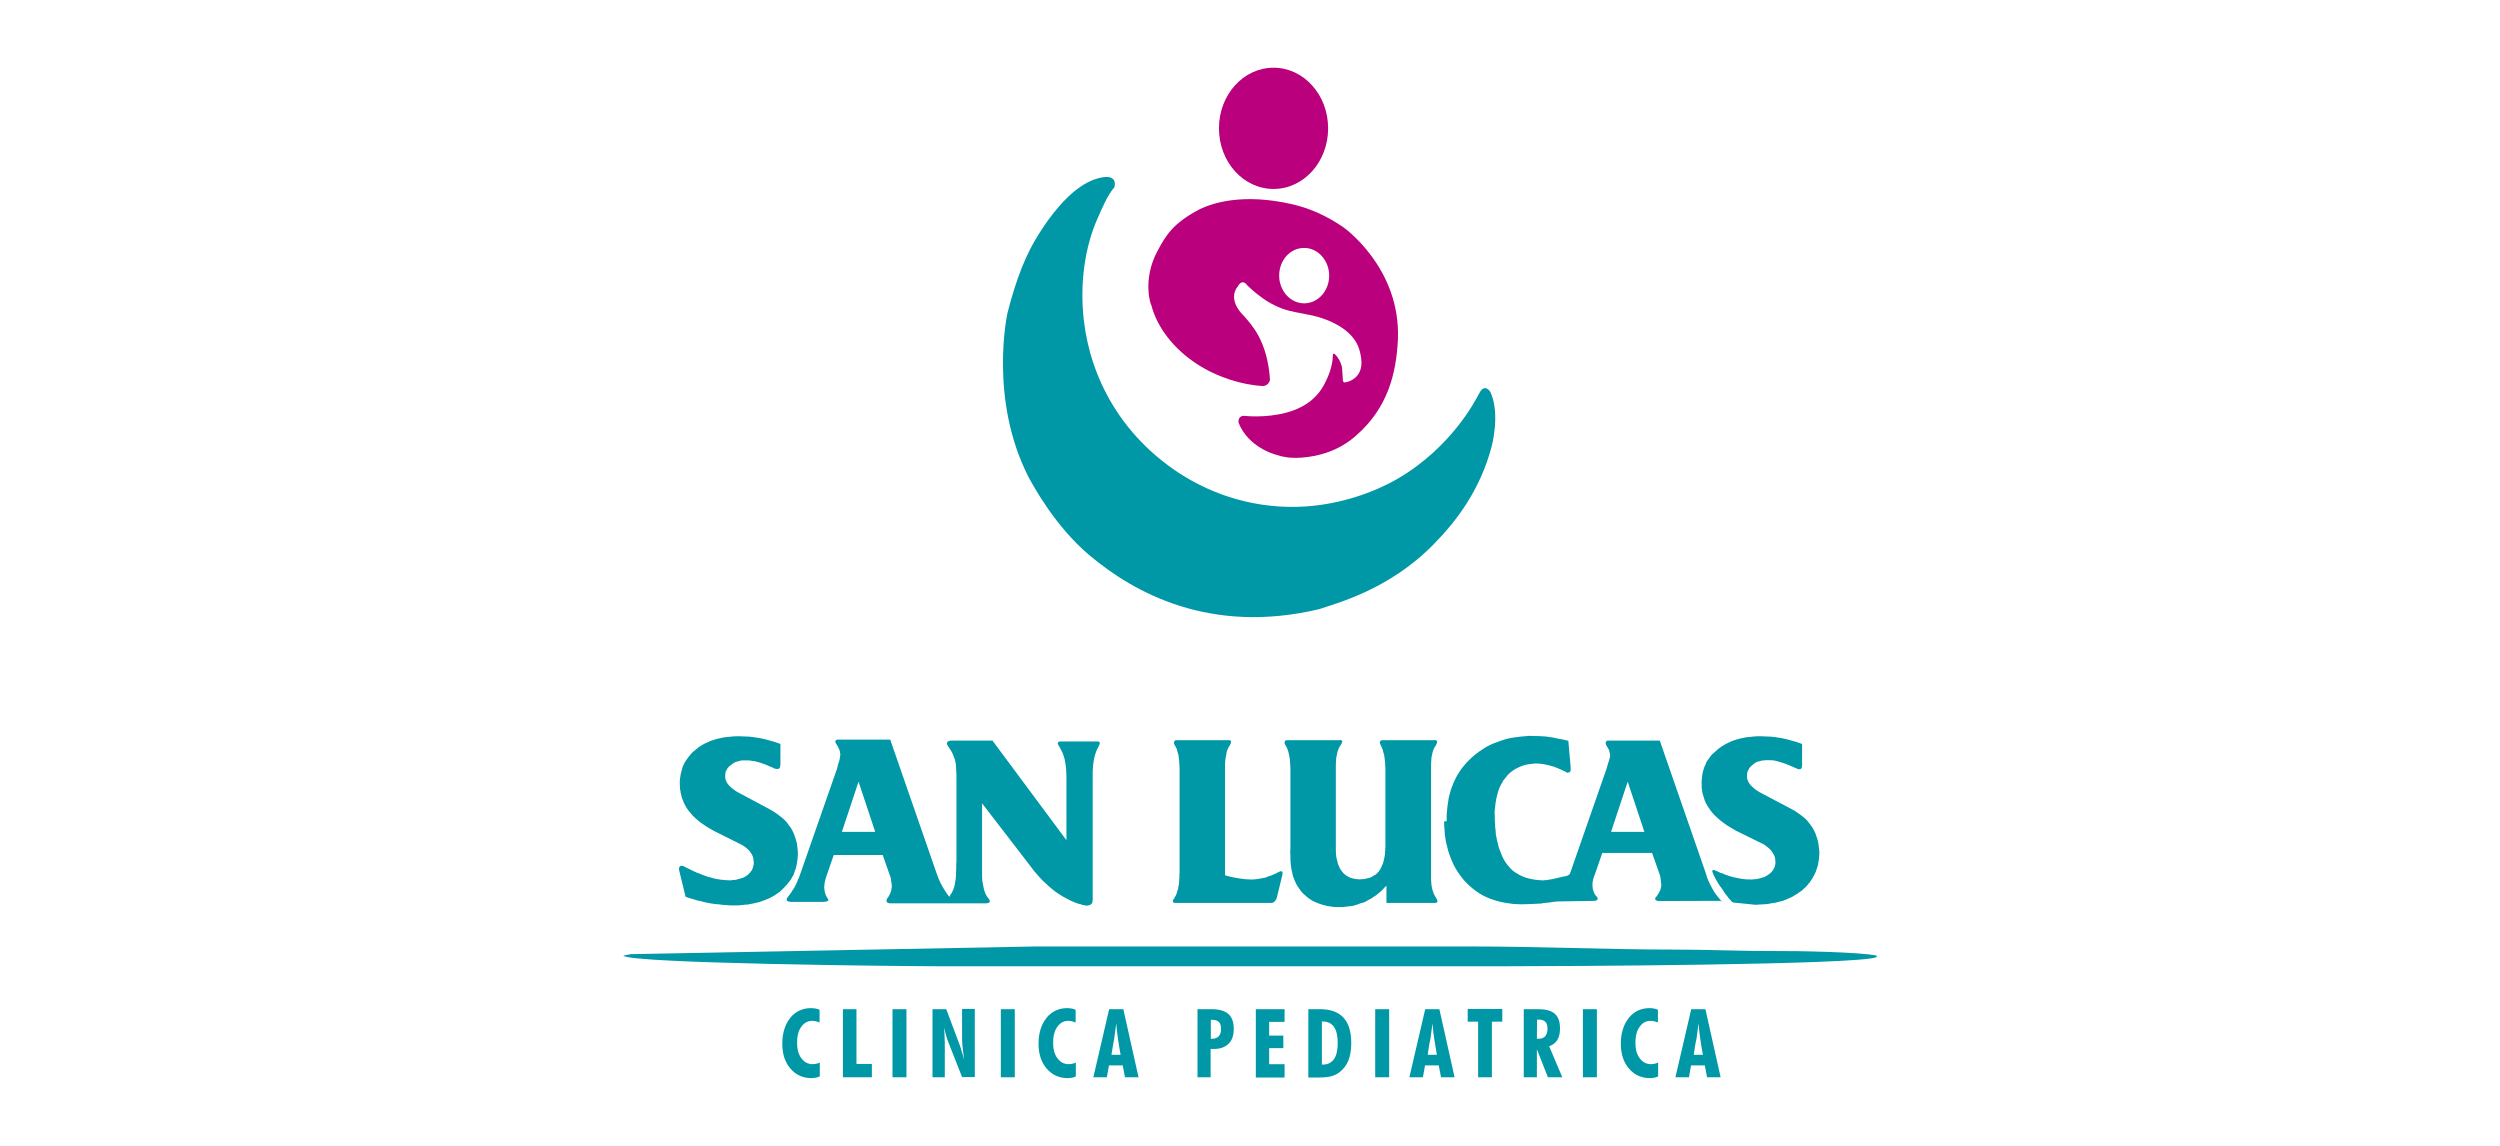 <?xml version="1.0" encoding="utf-8"?>
<!-- Generator: Adobe Illustrator 22.0.1, SVG Export Plug-In . SVG Version: 6.00 Build 0)  -->
<svg version="1.1" id="Capa_1" xmlns="http://www.w3.org/2000/svg" xmlns:xlink="http://www.w3.org/1999/xlink" x="0px" y="0px"
	 viewBox="0 0 1200 550" style="enable-background:new 0 0 1200 550;" xml:space="preserve">
<style type="text/css">
	.st0{fill-rule:evenodd;clip-rule:evenodd;fill:#0097A6;}
	.st1{fill-rule:evenodd;clip-rule:evenodd;fill:#BA007C;}
	.st2{fill:#0097A6;}
</style>
<g>
	<path class="st0" d="M302.8,458l-3.6,0.7c2.8,3.8,133.9,5.1,151.5,5.1h272.4c23.7,0,170-0.6,177.7-4.4v-0.7
		c-7.4-1.7-38.7-2.3-48.1-2.2c-14.8,0.1-32.7-0.7-48.8-0.7c-32,0-65-1.5-98.3-1.5H497.3L302.8,458L302.8,458z"/>
	<path class="st1" d="M611.3,32.5c14.5,0,26.2,13,26.2,29.1c0,16.1-11.7,29.1-26.2,29.1c-14.5,0-26.2-13-26.2-29.1
		C585.1,45.5,596.8,32.5,611.3,32.5L611.3,32.5z"/>
	<polygon class="st0" points="689.2,357.8 689.5,357.2 689.7,356.7 689.8,356.2 689.8,355.9 689.6,355.5 689.3,355.4 688.9,355.2 
		688.3,355.3 664,355.3 663.3,355.3 662.9,355.4 662.6,355.7 662.4,355.8 662.4,356.1 662.3,356.4 662.4,356.8 662.5,357.2 
		662.8,357.7 663.2,358.7 663.7,359.8 664,361.1 664.4,362.4 664.6,363.9 664.8,365.4 664.9,367.1 665,368.9 665,406.5 664.9,407.4 
		664.9,408.4 664.8,409.3 664.8,410.2 664.6,411 664.5,411.8 664.3,412.5 664.2,413.3 664,413.6 663.9,414 663.8,414.7 663.4,415.3 
		663.3,415.6 663.2,416 663,416.2 662.9,416.5 662.6,417.1 662.4,417.4 662.2,417.7 661.9,418.2 661.5,418.6 661.1,419.1 
		660.2,419.9 659.6,420.1 659.1,420.5 658.6,420.8 658.1,421.1 657.4,421.3 656.8,421.5 656.6,421.5 656.5,421.5 656.2,421.6 
		655.6,421.8 654.9,421.9 654.2,422 653.8,422 653.6,422 653.5,422 652.8,422.1 651.3,422 650,421.8 648.8,421.5 647.7,421.1 
		646.6,420.5 645.7,419.9 644.8,419.1 644.1,418.2 643.3,417.1 642.8,416 642.2,414.7 641.9,413.3 641.5,411.8 641.3,410.2 
		641.2,408.4 641.2,406.5 641.2,368.9 641.2,367 641.3,365.3 641.4,363.7 641.7,362.3 642,360.9 642.4,359.7 642.9,358.6 
		643.5,357.7 643.8,357.1 644.1,356.6 644.2,356.1 644.3,355.8 644.1,355.5 643.9,355.4 643.5,355.2 643,355.3 618,355.3 
		617.5,355.3 617.1,355.4 616.8,355.7 616.7,356.1 616.6,356.5 616.6,356.9 616.8,357.3 617.1,357.8 617.6,358.7 617.8,359.1 
		618,359.7 618.4,360.8 618.7,362.2 619,363.6 619.2,365.2 619.3,367 619.4,368.9 619.4,407.3 619.3,409 619.4,410.8 619.4,412.4 
		619.5,413.9 619.6,415.3 619.8,416.6 620,417.8 620.3,418.9 620.5,420.1 620.9,421.3 621.4,422.5 621.9,423.7 622.4,424.7 
		623.1,425.8 623.8,426.8 624.6,427.9 625.4,428.8 626.3,429.6 627.2,430.4 628.2,431.2 630.2,432.5 632.5,433.5 634.8,434.3 
		637.3,434.9 638.6,435.1 640,435.3 641.4,435.4 642.9,435.4 644.5,435.4 645.3,435.3 645.7,435.2 646.2,435.2 647.8,435 
		649.4,434.8 650.8,434.4 652.3,433.9 653,433.6 653.2,433.5 653.4,433.5 653.8,433.4 655.3,432.9 655.9,432.5 656.6,432.1 
		658,431.4 659.3,430.5 660.7,429.6 661.3,429.1 661.9,428.6 663.2,427.5 664.3,426.3 665.5,425.1 665.5,433.4 688.5,433.4 
		688.6,433.4 688.8,433.4 689.1,433.4 689.3,433.3 689.4,433.3 689.5,433.3 689.6,433.2 689.7,433.1 689.8,433 689.8,432.9 
		689.8,432.9 689.9,432.9 690,432.7 689.9,432.3 689.9,431.9 689.8,431.8 689.7,431.7 689.6,431.5 689.4,431.1 688.8,430.1 
		688.3,429.2 687.9,428.1 687.5,426.9 687.2,425.4 687.1,424.6 687,423.7 686.9,421.7 686.9,419.5 686.9,368.9 686.9,367 687,365.2 
		687.1,363.7 687.4,362.2 687.7,360.9 688.1,359.7 688.6,358.7 689.2,357.8 	"/>
	<path class="st0" d="M693.2,394.2v2.1l0.2,2.1l0.1,2l0.3,2l0.3,1.9l0.5,1.9l0.4,1.8l0.6,1.8l0.6,1.7l0.7,1.7l0.7,1.6l0.9,1.7
		l0.9,1.5l1,1.5l1.1,1.5l1.2,1.5l1.3,1.4l1.4,1.3l1.4,1.2l1.5,1.2l1.5,1l1.6,1l1.6,0.8l1.8,0.8l1.7,0.6l1.9,0.6l1.9,0.5l2,0.4l2,0.3
		l2.1,0.3l2.1,0.1l2.2,0.1l0.1-0.1h0.2h0.3h0.6h1.2l2.3-0.1l2.2-0.1l2.1-0.1l1-0.2l1-0.1l2-0.2l1.9-0.3l0.9-0.1l0.9-0.1l18.3-0.3
		v-0.1h0h0.1h0.2l0.3-0.1l0.1-0.1v-0.1h0.1h0.1l0.2-0.2v-0.2v-0.1v-0.1h0.1v-0.3l-0.1-0.2l-0.1-0.1l-0.1-0.2l-0.1-0.2l-0.6-0.6
		l-0.4-0.6l-0.4-0.7l-0.2-0.7l-0.3-0.8l-0.1-0.7l-0.1-0.8v-0.8l0-0.9l0.1-0.6l0.1-0.5l0.1-0.6l0.2-0.6l0.2-0.7l0.3-0.7l3.7-10.7H793
		l3.9,11.1l0.5,3.9l0,0.7l-0.1,0.8l-0.2,0.7l-0.2,0.8l-0.4,0.7l-0.4,0.8l-0.5,0.7l-0.5,0.8l-0.4,0.3l-0.1,0.3l-0.1,0.6l0.1,0.3
		l0.1,0.1l0.2,0.2l0.1,0l0.3,0.1l0.3,0.1l0.4,0.1l30.5-0.1l0-0.1l0.1,0v-0.1V433h0l-0.1-0.2l-0.1-0.2l-0.1-0.1L825,431l-1.2-1.5
		l-1.1-1.6l-0.9-1.6l-0.9-1.7l-0.8-1.7l-0.7-1.7l-0.5-1.7l-22.2-64h-24.6h-0.5l-0.4,0.2l-0.3,0.2l-0.1,0.4l-0.1,0.4l0.1,0.4l0.1,0.4
		l0.2,0.4l0.7,1.1l0.6,1.2l0.3,1.3l0.2,1.3l-0.1,0.4l-0.1,0.6l-0.2,0.6l-0.1,0.3l-0.1,0.5l-0.3,0.8l-0.3,1.1l-0.2,0.5l-0.1,0.6
		l-0.4,1.2l-17.4,49.9l-0.2,0.3l-0.3,0.3l-0.3,0.2l-0.4,0.2l-0.6,0.2l-2,0.4l-0.9,0.2l-0.8,0.2l-0.9,0.2l-0.8,0.2l-1.4,0.3l-1.3,0.2
		l-1.1,0.2l-1,0.1h-0.4l-0.3,0.1l-1.5-0.1l-1.4-0.1l-1.4-0.2l-1.3-0.2l-1.3-0.3l-1.2-0.3l-1.2-0.4l-1.1-0.5l-1.1-0.5l-1-0.6l-1-0.6
		l-0.9-0.6l-0.9-0.8l-0.8-0.8l-1.5-1.8l-0.7-1l-0.7-1.1l-0.6-1.2l-0.5-1.1l-1-2.6l-0.5-1.4l-0.3-1.4l-0.4-1.5l-0.3-1.5l-0.3-1.6
		l-0.1-1.6l-0.2-1.7l-0.1-1.8l-0.1-1.8v-1.9l-0.1-1.5l0.1-1.4l0.3-2.7l0.4-2.6l0.6-2.4l0.7-2.3l0.5-1.1l0.5-1l1.1-2l1.4-1.7l0.6-0.8
		l0.7-0.7l0.8-0.7l0.8-0.6l0.8-0.6l0.9-0.5l1.8-0.9l1.9-0.7l1-0.3l1.1-0.2l2.2-0.3l1.1-0.1h1.2l1.4,0.1l1.5,0.2l1.6,0.3l1.7,0.4
		l1.7,0.5l1.8,0.7l1.9,0.8l2,1l0.5,0.3l0.5,0.1l0.2-0.1h0.2l0.5-0.1l0.3-0.4l0.1-0.2l0.1-0.2v-0.3v-0.2l0-0.1v-0.4V368l-1.1-12.4
		l-2.4-0.6l-2.3-0.4l-2.2-0.5l-2-0.3l-2-0.3l-1.9-0.1l-1.8-0.1h-1.6l-2.4-0.1l-2.3,0.2l-2.3,0.2l-2.2,0.3l-2.2,0.3l-2.1,0.5l-2,0.6
		l-1.9,0.7l-2,0.7l-1.8,0.8l-1.8,0.9l-1.7,1.1l-1.7,1.1l-1.6,1.2l-1.6,1.3l-1.5,1.4l-1.4,1.4l-1.3,1.5l-1.2,1.5l-1.1,1.6l-1,1.6
		l-0.9,1.7l-0.8,1.7l-0.7,1.8l-0.7,1.8l-0.5,1.9l-0.5,1.9l-0.3,2l-0.3,2l-0.2,2.1l-0.2,2.1V394.2L693.2,394.2z M773.3,399.3
		L773.3,399.3l8-24.1l8,24.1H773.3L773.3,399.3z"/>
	<polygon class="st0" points="838.6,372.5 838.6,371.6 838.7,370.9 838.9,370.1 839.3,369.5 839.6,368.8 840.1,368.2 840.7,367.6 
		841.3,367.1 842,366.5 842.8,366 843.6,365.6 844.6,365.4 845.5,365.1 846.5,365 847.6,364.9 848.7,364.9 850,364.9 851.4,365 
		852.8,365.3 854.5,365.8 856.1,366.3 858,367 859.9,367.8 862,368.7 862.3,368.8 862.3,368.8 862.4,368.9 862.6,369 862.9,369.1 
		863.3,369.2 863.8,369.2 864,369.2 864.2,369.2 864.5,369 864.6,368.8 864.7,368.7 864.8,368.7 864.8,368.5 864.8,368.4 
		864.9,368.2 864.9,368 864.9,367.8 865,367.7 865,357.1 862.5,356.2 860,355.5 857.5,354.8 855.1,354.3 852.6,353.9 850.2,353.6 
		847.8,353.5 845.4,353.4 843.7,353.4 842.1,353.5 839.1,353.8 837.6,354 836.2,354.3 834.8,354.6 833.5,355 832.2,355.4 
		830.9,355.9 828.6,357 827.5,357.6 826.4,358.3 825.4,359 824.4,359.8 822.6,361.4 821.7,362.2 821,363.1 819.7,364.9 819.1,365.8 
		818.7,366.9 818.2,367.9 817.8,369 817.2,371.2 816.9,373.6 816.8,374.8 816.8,376.1 816.8,377.8 817,379.4 817.1,380.2 
		817.3,381.1 817.8,382.7 818.3,384.3 818.6,385 819,385.8 819.9,387.3 820.9,388.8 821.9,390.1 823.2,391.5 824.5,392.7 826,394 
		827.6,395.2 829.3,396.4 831.2,397.5 833.2,398.7 846.8,405.4 848,406.3 849.1,407.2 850,408.1 850.8,409.2 851.4,410.2 
		851.9,411.3 852.1,412.4 852.2,413.7 852.2,414.1 852.2,414.5 852,415.4 851.8,416.2 851.4,417 851,417.7 850.7,418.1 850.4,418.5 
		850.1,418.8 849.8,419.1 849.4,419.4 849.2,419.5 849,419.7 848.1,420.3 847.2,420.8 846.2,421.2 845.9,421.2 845.7,421.3 
		845.2,421.5 844.6,421.6 844.3,421.7 844,421.8 842.8,422 842.5,422 842.2,422 841.6,422.1 840.3,422.2 840,422.1 839.8,422.1 
		839.3,422.1 838.3,422.1 836.3,421.9 834.2,421.5 832.2,421.1 830.1,420.5 829.5,420.3 829,420.1 828,419.8 827,419.3 825.9,419 
		823.8,418 823.2,417.8 822.7,417.6 822.4,417.6 822.1,417.7 822,417.8 821.9,418.2 822,418.6 822.2,419.1 822.5,419.9 823,420.9 
		824,422.8 825.3,424.9 826.9,427.1 827.5,428.1 828.2,429.1 828.5,429.5 828.7,429.7 828.9,429.9 829.2,430.3 829.3,430.5 
		829.5,430.8 830.1,431.5 830.7,432.1 830.8,432.2 830.8,432.3 830.9,432.4 831.2,432.7 831.3,432.7 831.4,432.8 831.5,432.9 
		831.8,433.2 842.7,434.3 844.3,434.2 846,434.1 847.6,434 849.2,433.8 850.7,433.5 852.3,433.3 853,433.1 853.3,433 853.7,432.9 
		854.4,432.7 854.8,432.6 855.2,432.6 856.5,432.1 857.8,431.6 858.4,431.3 858.7,431.1 859.1,431 860.4,430.4 861.5,429.7 
		862.7,429 863.8,428.2 865,427.4 865.9,426.5 866.9,425.6 867.3,425.1 867.5,424.9 867.7,424.7 868.1,424.2 868.3,423.9 
		868.6,423.7 869.2,422.7 869.9,421.7 870.5,420.6 871.1,419.5 871.6,418.4 871.8,417.8 871.9,417.5 871.9,417.3 872,417.2 
		872.4,416 872.7,414.8 872.9,413.5 873.1,412.3 873.2,410.9 873.3,409.6 873.2,407.8 873,406.2 872.8,404.6 872.4,403 871.9,401.5 
		871.4,400 870.7,398.6 870,397.3 869.1,396 868.1,394.7 867.1,393.5 865.9,392.4 864.6,391.4 863.2,390.4 861.8,389.4 860.2,388.5 
		844.3,380.1 843.6,379.6 842.9,379.2 841.8,378.3 841.3,377.8 840.8,377.4 840,376.5 839.3,375.5 839.1,375 838.9,374.5 838.7,374 
		838.6,373.5 838.6,372.5 	"/>
	<polygon class="st0" points="348.1,372.5 348.2,371 348.4,370.2 348.8,369.6 349.1,368.9 349.6,368.3 350.2,367.7 350.9,367.2 
		351.6,366.6 352.4,366.1 353.2,365.7 354.1,365.5 355.1,365.2 356.1,365 357.2,365 358.4,365 359.6,365 360.9,365.2 362.3,365.4 
		363.9,365.8 365.5,366.3 367.2,366.9 369.1,367.7 371,368.5 371.4,368.7 371.8,368.9 372.2,369 372.6,369.1 372.9,369.1 
		373.2,369.1 373.3,369.1 373.4,369.1 373.7,369.1 373.8,369 373.9,368.9 374.1,368.8 374.2,368.6 374.4,368.4 374.4,368.1 
		374.5,367.8 374.5,367.6 374.5,367.5 374.5,367.4 374.6,367.4 374.6,367.2 374.6,367.1 374.6,367.1 374.6,367.1 374.6,357.1 
		372.1,356.2 369.6,355.5 367.1,354.8 364.7,354.3 362.2,353.9 359.8,353.6 357.4,353.5 355,353.4 353.3,353.4 351.7,353.5 
		348.6,353.8 347.2,354 345.8,354.3 344.4,354.6 343.1,355 341.7,355.4 340.5,355.9 338.1,357 337,357.6 335.9,358.3 334.9,359 
		334,359.8 333,360.6 332.1,361.4 330.6,363.2 329.3,365 328.7,365.9 328.2,367 327.7,368 327.4,369.1 326.8,371.3 326.4,373.7 
		326.3,374.9 326.3,376.2 326.4,377.9 326.4,378.7 326.6,379.6 326.7,380.4 326.9,381.2 327.3,382.9 327.9,384.4 328.2,385.2 
		328.6,386 329.4,387.5 330.4,389 331.5,390.3 332.7,391.7 334.1,393 335.5,394.2 337.1,395.4 338.9,396.6 340.7,397.7 342.8,398.9 
		356.4,405.7 357.7,406.6 358.8,407.5 359.7,408.4 360.5,409.5 361.1,410.5 361.5,411.6 361.7,412.7 361.8,414 361.8,414.4 
		361.8,414.8 361.6,415.7 361.4,416.5 361.2,416.9 361.1,417.1 361.1,417.2 361.1,417.4 360.6,418.1 360.3,418.4 360.1,418.8 
		359.7,419.1 359.4,419.5 358.7,420.1 357.8,420.7 356.9,421.2 355.9,421.6 355.6,421.6 355.3,421.7 354.8,421.9 354.2,422 
		353.9,422.1 353.7,422.2 352.5,422.4 352.1,422.4 351.8,422.4 351.2,422.5 349.9,422.6 349.7,422.5 349.6,422.5 349.3,422.5 
		348.7,422.5 347.5,422.4 346.9,422.3 346.3,422.3 345.1,422.1 343.8,421.9 342.5,421.6 341.8,421.4 341.5,421.3 341.2,421.2 
		339.9,420.9 338.5,420.4 337.1,419.9 336.4,419.6 335.7,419.3 334.3,418.8 332.8,418.1 331.4,417.4 329.9,416.7 329.1,416.3 
		328.4,415.9 327.9,415.7 327.4,415.6 327,415.6 326.6,415.7 326.3,415.8 326.2,416 326,416.5 325.9,417 326,417.8 329.1,430.5 
		329.8,430.7 330.2,430.8 330.6,431 332.1,431.4 335,432.3 335.7,432.4 336.5,432.6 338,433 339.4,433.3 340.9,433.6 342.3,433.8 
		343.8,434 345.2,434.1 346.6,434.3 349.4,434.5 350.8,434.6 351.5,434.6 351.8,434.6 352.2,434.6 353.9,434.6 355.6,434.5 
		357.2,434.3 358,434.2 358.4,434.2 358.9,434.2 360.4,433.9 361.9,433.6 362.6,433.4 362.9,433.3 363.3,433.3 364,433.1 364.4,433 
		364.8,432.9 366.1,432.4 367.5,431.9 368.1,431.6 368.4,431.5 368.7,431.4 370,430.8 371.2,430.1 372.4,429.4 373.5,428.6 
		374.6,427.8 375.6,426.8 376.5,425.9 376.9,425.4 377.1,425.2 377.4,425 377.8,424.5 378,424.2 378.2,424 378.4,423.7 378.6,423.5 
		379,423 379.7,422 380.3,420.9 380.9,419.9 381.3,418.7 381.5,418.1 381.6,417.8 381.7,417.6 381.8,417.5 382.1,416.3 382.4,415.1 
		382.6,413.8 382.8,412.5 382.9,411.2 383,409.9 382.9,408.1 382.7,406.4 382.5,404.8 382.1,403.3 381.6,401.7 381.1,400.3 
		380.4,398.8 379.7,397.5 378.7,396.2 377.8,394.9 376.7,393.7 375.5,392.6 374.2,391.6 372.9,390.6 371.4,389.6 369.9,388.7 
		354,380.2 353.2,379.7 352.6,379.3 351.4,378.4 350.3,377.4 349.5,376.5 348.8,375.5 348.4,374.5 348.1,373.5 348.1,372.5 	"/>
	<path class="st0" d="M458.5,365.2l0.1,0.5l0.1,0.6l0.1,0.7l0.1,0.8v0.8l0.1,0.9v1l0.1,1.1v41.9l-0.1,0.9v0.9v1.7l-0.1,1.5v1.4
		l-0.1,1.2l-0.1,1.1l-0.1,0.5l-0.1,0.5l-0.1,0.9l-0.2,0.8l-0.1,0.4l-0.1,0.5l-0.3,0.8l-0.3,0.8l-0.8,1.6l-0.1,0l-0.1,0.1l-0.1,0.2
		l-0.2,0.4l-0.4,0.8l-1-1.3l-0.9-1.3l-0.8-1.3l-0.8-1.4l-0.8-1.5l-0.7-1.5l-1.2-3.2l-22.2-64h-23.8l-0.9,0l-0.7,0l-0.5,0.2l-0.3,0.3
		l-0.2,0.3l0.1,0.4l0.2,0.6l0.4,0.6l0.4,0.6l0.3,0.6l0.6,1.3l0.2,0.6l0.1,0.6l0.1,0.6l0.1,0.7l-0.1,0.1v0.2l-0.1,0.6l-0.1,0.6
		l-0.1,0.3l0,0.5l-0.3,0.8l-0.3,1.1l-0.2,0.5l-0.1,0.6l-0.3,1.2l-18.3,52.4l-0.3,0.6l-0.2,0.3l-0.1,0.4l-0.5,1.2l-0.6,1.2l-0.3,0.6
		l-0.3,0.6l-0.7,1l-0.3,0.5l-0.3,0.5l-0.7,1l-0.7,0.9l-0.5,0.7l-0.2,0.2l-0.1,0.3l-0.1,0.5v0.2l0.1,0.2l0,0.1l0.1,0.1l0.1,0.1
		l0.3,0.1l0.5,0.2h0.3l0.4,0.1h16.3v-0.1h0.1h0.1h0.2h0.3l0.3-0.1l0.3-0.1l0.2-0.1l0.2-0.1l0.1-0.1l0.1-0.1v-0.2l0.1-0.2l-0.1-0.1
		v-0.1V432l-0.1-0.2l-0.1-0.3l-0.1-0.2l-0.2-0.3l-0.2-0.3l-0.5-1l-0.2-0.6l-0.2-0.5l-0.2-1.1l-0.1-0.6v-0.5l-0.1-0.6l0.1-0.6
		l0.1-1.3l0.3-1.4l0.4-1.4l3.7-10.7h23.5l3.9,11.1l0.5,3.9l-0.1,0.6l-0.1,0.7l-0.1,0.7l-0.2,0.7l-0.3,0.7l-0.3,0.7l-0.8,1.4
		l-0.3,0.2l-0.1,0.3l-0.2,0.6l-0.1,0.2v0.2l0.1,0.4l0,0.1l0.2,0.2l0.3,0.2l0.2,0.1l0.3,0.1l0.6,0.1h46.4l0.3-0.1h0.3l0.2-0.1
		l0.1-0.1h0.1l0.3-0.2v-0.1v-0.1h0.1l0.1-0.1l0-0.4l-0.1-0.2l0-0.2l-0.2-0.3l-0.1-0.1l0-0.1l-0.3-0.3l-0.2-0.2l-0.7-1.1l-0.6-1.2
		l-0.5-1.4l-0.3-1.4l-0.3-1.6l-0.3-1.7l-0.1-1.9v-1.9v-33.2l23.7,30.8l1.2,1.6l1.3,1.5l1.3,1.5l1.4,1.5l2.9,2.7l1.5,1.3l1.6,1.3
		l1.9,1.3l1.9,1.2l1.9,1l1.9,1l1.8,0.8l1.9,0.7l0.9,0.2l0.4,0.1l0.5,0.2l1.9,0.4h0.3h0.4l0.3-0.1h0.3l0.2-0.1l0.3-0.1l0.2-0.1
		l0.3-0.1v-0.1v0h0.1l0.1-0.1l0.2-0.2l0.1-0.2l0.2-0.2v-0.2v-0.1v0h0l0.1-0.3v-0.2v-0.1v-0.1h0l0.1-0.3v-59.2v-2.3l0.1-2.1l0.2-2
		l0.3-1.9l0.4-1.8l0.5-1.6l0.6-1.5l0.7-1.3l0.2-0.6l0.3-0.5l0.1-0.4v-0.4l-0.2-0.3l-0.2-0.2l-0.4-0.1l-0.5,0h-17.3h-0.6l-0.4,0.1
		l-0.3,0.2l-0.2,0.3l-0.1,0.3l0.1,0.4l0.2,0.4l0.4,0.6l0.8,1.5l0.8,1.6l0.6,1.6l0.5,1.8l0.3,1.8l0.3,1.9l0.1,2l0.1,2.1v30.8
		l-35.5-47.8H457l-0.5,0l-0.4,0l-0.6,0.2l-0.5,0.2l-0.2,0.2l-0.1,0.2l-0.2,0.4l0.1,0.5l0.2,0.6l0.5,0.7l1.1,1.7l0.5,0.8l0.4,0.9
		l0.7,1.7l0.3,0.9L458.5,365.2L458.5,365.2z M412.1,375.2L412.1,375.2l8,24.1h-16L412.1,375.2L412.1,375.2z"/>
	<polygon class="st0" points="590.3,357.8 590.6,357.2 590.8,356.7 590.9,356.2 590.9,355.9 590.7,355.5 590.4,355.4 589.9,355.2 
		589.4,355.3 565,355.3 564.4,355.3 564,355.4 563.8,355.7 563.6,356.1 563.5,356.5 563.5,356.9 563.6,357.3 563.9,357.7 
		564.4,358.6 564.9,359.6 565,360.2 565.2,360.8 565.6,362.2 565.8,363.6 566,365.2 566.1,367 566.2,368.9 566.2,419.5 566.1,419.7 
		566.1,419.9 566.1,420.4 566.1,421.4 566,422.3 566,422.5 566,422.7 566,423.2 565.8,424.9 565.6,425.7 565.5,426.5 565.1,427.8 
		565,428.1 564.9,428.5 564.7,429.1 564.2,430.2 563.9,430.7 563.8,430.8 563.7,430.9 563.7,431 563.6,431.3 563.3,431.7 
		563.1,431.9 563.1,432.2 563,432.3 563,432.5 563,432.9 563.2,433.1 563.5,433.3 563.9,433.4 564.2,433.4 564.5,433.4 610.1,433.4 
		610.3,433.4 610.5,433.4 611,433.3 611.3,433.1 611.7,432.8 612,432.5 612.3,432.1 612.5,431.7 612.8,431.2 615.5,420.1 
		615.6,419.7 615.6,419.5 615.6,419.1 615.7,419 615.6,418.7 615.5,418.6 615.4,418.3 615,418.2 614.6,418.2 614.1,418.4 
		613.5,418.7 611.9,419.5 611.1,419.8 610.3,420.2 608.7,420.7 608,421 607.2,421.3 605.5,421.6 603.9,421.9 602.2,422.1 
		601.8,422.1 601.4,422.1 600.6,422.2 599.8,422.1 599,422.1 597.5,422 596,421.8 594.5,421.6 592.9,421.3 591.3,421 589.6,420.6 
		588,420.1 588,368.9 588,367 588.1,365.3 588.3,363.8 588.6,362.3 588.8,361 589.2,359.8 589.7,358.7 590.3,357.8 	"/>
	<path class="st2" d="M716,214.3c0-0.1,4.2-15.4-0.5-25.9c-0.3-0.7-1.1-1.5-1.8-1.9c0,0-1.1-0.6-2.3,0.4c-0.5,0.4-1,1.2-1.6,2.3
		c-1.2,2.3-12.9,25.6-39.3,40.8c-11.1,6.4-27,12-43.8,13.1c-22.9,1.5-44.1-5.1-61-16.2c-27.3-18-42.3-45.1-45.5-73.5
		c-2-17.9,0.7-35.2,6.6-48.5c2.2-5,4.9-11.4,8.1-15c0,0,2-6-5.6-4.8c-0.2,0.1-3.1,0.3-7.3,2.5c-9.6,5-18,16.1-23.6,25.1
		c-5.6,8.9-10.4,20.2-14.8,37.5c0,0-9.2,41.2,10.2,79c2.3,4.1,12.6,23.4,29.1,37.3c21.5,18.1,58,38.3,110.3,25.9
		c7.7-2.7,33.5-9.1,55.1-31.3C699.7,249.5,710.6,234.7,716,214.3L716,214.3z"/>
	<path class="st1" d="M606.3,185.3c-10.1-0.5-22.3-4.3-32.1-10.8c-10.8-7.1-18.9-17.4-21.6-28.2c0,0.9-4.7-11.9,3.2-26.2
		c3.8-7,7.1-12.9,20.1-19.7c6.1-2.9,20.5-7.8,44.2-2.4c8,1.8,16.3,5.3,24.6,11c0,0,27.7,19.3,26.3,53.9c-0.8,16.7-5,33-20,46.1
		c-8.3,7.5-18.5,10.2-26.8,10.7c-4.9,0.3-8.7-0.4-11.3-1.3c-7.2-2-15.3-7.3-18.4-15.6c0,0-0.5-3.2,2.7-3.2c0,0,10,1.2,20.1-1.5
		c7.3-1.9,14.4-5.9,18.5-13.9c1.9-3.7,3.9-8.4,4-14c0-0.3,0.1-0.4,0.2-0.4c0.3-0.1,0.4,0,0.9,0.4c1.3,1.1,3,4.1,3.3,6.5
		c0.1,1,0.3,4.1,0.4,6c0,0.4,0.3,0.7,0.6,0.8c0.3,0.1,0.9,0.1,3-0.7c6.8-3.3,5.6-10.4,4.3-14.9c-2.8-9.9-15.2-15.3-25.3-17
		c-6.5-1.6-15.1-1.1-28.5-13.9c0,0-2.3-3.8-4.7,0.7c0,0-5.4,5.7,3.3,14.2c3.4,4,11.1,11.7,12.3,30.5
		C609.4,182.8,608.9,185.1,606.3,185.3L606.3,185.3z M626,119c6.6,0,12,6,12,13.3c0,7.4-5.4,13.3-12,13.3c-6.6,0-12-6-12-13.3
		C614,124.9,619.3,119,626,119L626,119z"/>
	<path class="st2" d="M393.4,516.7c-0.6,0.3-1.3,0.5-1.9,0.6c-0.6,0.1-1.3,0.2-1.9,0.2c-4.2,0-7.6-1.5-10.2-4.6
		c-2.6-3-3.9-7-3.9-11.9c0-5.1,1.3-9.2,3.8-12.4c2.5-3.1,5.9-4.7,10-4.7c0.8,0,1.5,0.1,2.2,0.2c0.7,0.1,1.3,0.3,1.9,0.6v6.1
		c-0.6-0.3-1.2-0.4-1.8-0.6c-0.6-0.1-1.2-0.2-1.7-0.2c-2.2,0-4,1-5.3,2.9c-1.4,1.9-2,4.5-2,7.7c0,3.1,0.7,5.6,2.1,7.4
		c1.4,1.9,3.2,2.8,5.4,2.8c0.5,0,1.1-0.1,1.7-0.2c0.6-0.1,1.2-0.3,1.7-0.6V516.7L393.4,516.7z M404.6,517.1v-32.7h6.5v26.3h7.4v6.4
		H404.6L404.6,517.1z M428.4,517.1v-32.7h6.7v32.7H428.4L428.4,517.1z M447.6,517.1v-32.7h6.6l6.6,17.6c0.2,0.6,0.5,1.4,0.8,2.6
		c0.4,1.2,0.8,2.5,1.2,4.1c-0.3-2.3-0.6-4.4-0.8-6.4c-0.2-1.9-0.2-3.7-0.2-5.4v-12.6h6.1v32.7h-6.1l-7.2-18.3
		c-0.1-0.3-0.4-1.4-0.9-3.3c-0.2-0.9-0.4-1.6-0.6-2.1c0.2,1.3,0.3,2.7,0.3,4.3c0.1,1.6,0.1,3.5,0.1,5.7v13.8H447.6L447.6,517.1z
		 M480.4,517.1v-32.7h6.7v32.7H480.4L480.4,517.1z M516.4,516.7c-0.6,0.3-1.3,0.5-1.9,0.6c-0.6,0.1-1.3,0.2-1.9,0.2
		c-4.2,0-7.6-1.5-10.2-4.6c-2.6-3-3.9-7-3.9-11.9c0-5.1,1.3-9.2,3.8-12.4c2.5-3.1,5.9-4.7,10-4.7c0.8,0,1.5,0.1,2.1,0.2
		c0.7,0.1,1.3,0.3,1.9,0.6v6.1c-0.6-0.3-1.2-0.4-1.8-0.6c-0.6-0.1-1.2-0.2-1.7-0.2c-2.2,0-4,1-5.3,2.9c-1.4,1.9-2,4.5-2,7.7
		c0,3.1,0.7,5.6,2.1,7.4c1.4,1.9,3.2,2.8,5.4,2.8c0.6,0,1.1-0.1,1.7-0.2c0.6-0.1,1.2-0.3,1.7-0.6V516.7L516.4,516.7z M533.5,506.3
		h4.4c-0.5-2.3-0.8-4.7-1.2-7.2c-0.4-2.5-0.7-5.1-0.9-7.9c-0.3,2.4-0.7,4.9-1,7.5C534.3,501.1,533.9,503.7,533.5,506.3L533.5,506.3z
		 M524.8,517.1l7.6-32.7h6.8l7.3,32.7H540l-1.1-5.7h-6.6l-1,5.7H524.8L524.8,517.1z M581.1,498.6c0.1,0,0.2,0,0.3,0
		c0.2,0,0.3,0,0.4,0c1.4,0,2.4-0.4,3.2-1.2c0.7-0.8,1.1-1.9,1.1-3.4c0-1.6-0.3-2.7-1-3.4c-0.7-0.7-1.8-1.1-3.2-1.1
		c-0.1,0-0.2,0-0.4,0c-0.2,0-0.3,0-0.3,0V498.6L581.1,498.6z M574.8,517.1v-32.7h6.8c3.6,0,6.3,0.8,8,2.3c1.8,1.6,2.6,3.9,2.6,7.2
		c0,3.1-0.8,5.5-2.5,7.1c-1.7,1.7-4.1,2.5-7.1,2.5c-0.4,0-0.7,0-0.9,0c-0.2,0-0.4,0-0.6,0l0,13.6H574.8L574.8,517.1z M602.8,517.1
		v-32.7h13.8v6.1h-7.4v6.6h6.8v6h-6.8v7.7h7.4v6.4H602.8L602.8,517.1z M634.5,511h0.5c2.3,0,4.1-0.9,5.3-2.6
		c1.2-1.7,1.8-4.3,1.8-7.6c0-3.6-0.6-6.2-1.8-7.9c-1.2-1.7-3-2.6-5.4-2.6h-0.4V511L634.5,511z M628,517.1v-32.7h5.6
		c5.1,0,8.8,1.4,11.3,4.1c2.5,2.7,3.7,6.8,3.7,12.3c0,3.3-0.5,6.1-1.4,8.3c-0.9,2.2-2.3,4.1-4.3,5.6c-1.1,0.9-2.5,1.5-3.9,1.9
		c-1.5,0.4-3.5,0.6-6.2,0.6H628L628,517.1z M660.1,517.1v-32.7h6.7v32.7H660.1L660.1,517.1z M685.3,506.3h4.4
		c-0.4-2.3-0.8-4.7-1.2-7.2c-0.4-2.5-0.7-5.1-0.9-7.9c-0.3,2.4-0.7,4.9-1,7.5C686,501.1,685.7,503.7,685.3,506.3L685.3,506.3z
		 M676.5,517.1l7.6-32.7h6.8l7.3,32.7h-6.5l-1.1-5.7h-6.6l-1,5.7H676.5L676.5,517.1z M709.5,517.1v-26.7h-5v-6.1h16.6v6.1h-5v26.7
		H709.5L709.5,517.1z M737.7,498.6c0.1,0,0.2,0,0.4,0c0.2,0,0.3,0,0.4,0c1.4,0,2.5-0.4,3.2-1.2c0.7-0.8,1.1-2,1.1-3.5
		c0-1.6-0.3-2.7-1-3.4c-0.7-0.7-1.7-1.1-3.2-1.1c-0.2,0-0.4,0-0.5,0c-0.1,0-0.2,0-0.3,0L737.7,498.6L737.7,498.6z M731.4,517.1
		v-32.7h6.8c3.7,0,6.4,0.7,8.1,2.2c1.7,1.5,2.5,3.8,2.5,7c0,2.3-0.4,4.2-1.3,5.6c-0.9,1.4-2.2,2.4-3.9,3l6.3,14.9h-6.9l-5.3-13.5
		v13.5H731.4L731.4,517.1z M759.8,517.1v-32.7h6.7v32.7H759.8L759.8,517.1z M795.9,516.7c-0.6,0.3-1.3,0.5-1.9,0.6
		c-0.6,0.1-1.3,0.2-1.9,0.2c-4.2,0-7.6-1.5-10.2-4.6c-2.6-3-3.9-7-3.9-11.9c0-5.1,1.3-9.2,3.8-12.4c2.5-3.1,5.9-4.7,10-4.7
		c0.8,0,1.5,0.1,2.1,0.2c0.7,0.1,1.3,0.3,1.9,0.6v6.1c-0.6-0.3-1.2-0.4-1.8-0.6c-0.6-0.1-1.2-0.2-1.7-0.2c-2.2,0-4,1-5.3,2.9
		c-1.4,1.9-2,4.5-2,7.7c0,3.1,0.7,5.6,2.1,7.4c1.4,1.9,3.2,2.8,5.4,2.8c0.5,0,1.1-0.1,1.7-0.2c0.6-0.1,1.2-0.3,1.7-0.6V516.7
		L795.9,516.7z M813,506.3h4.4c-0.5-2.3-0.8-4.7-1.2-7.2c-0.4-2.5-0.7-5.1-0.9-7.9c-0.3,2.4-0.7,4.9-1,7.5
		C813.7,501.1,813.4,503.7,813,506.3L813,506.3z M804.2,517.1l7.6-32.7h6.8l7.3,32.7h-6.5l-1.1-5.7h-6.6l-1,5.7H804.2L804.2,517.1z"
		/>
</g>
</svg>
